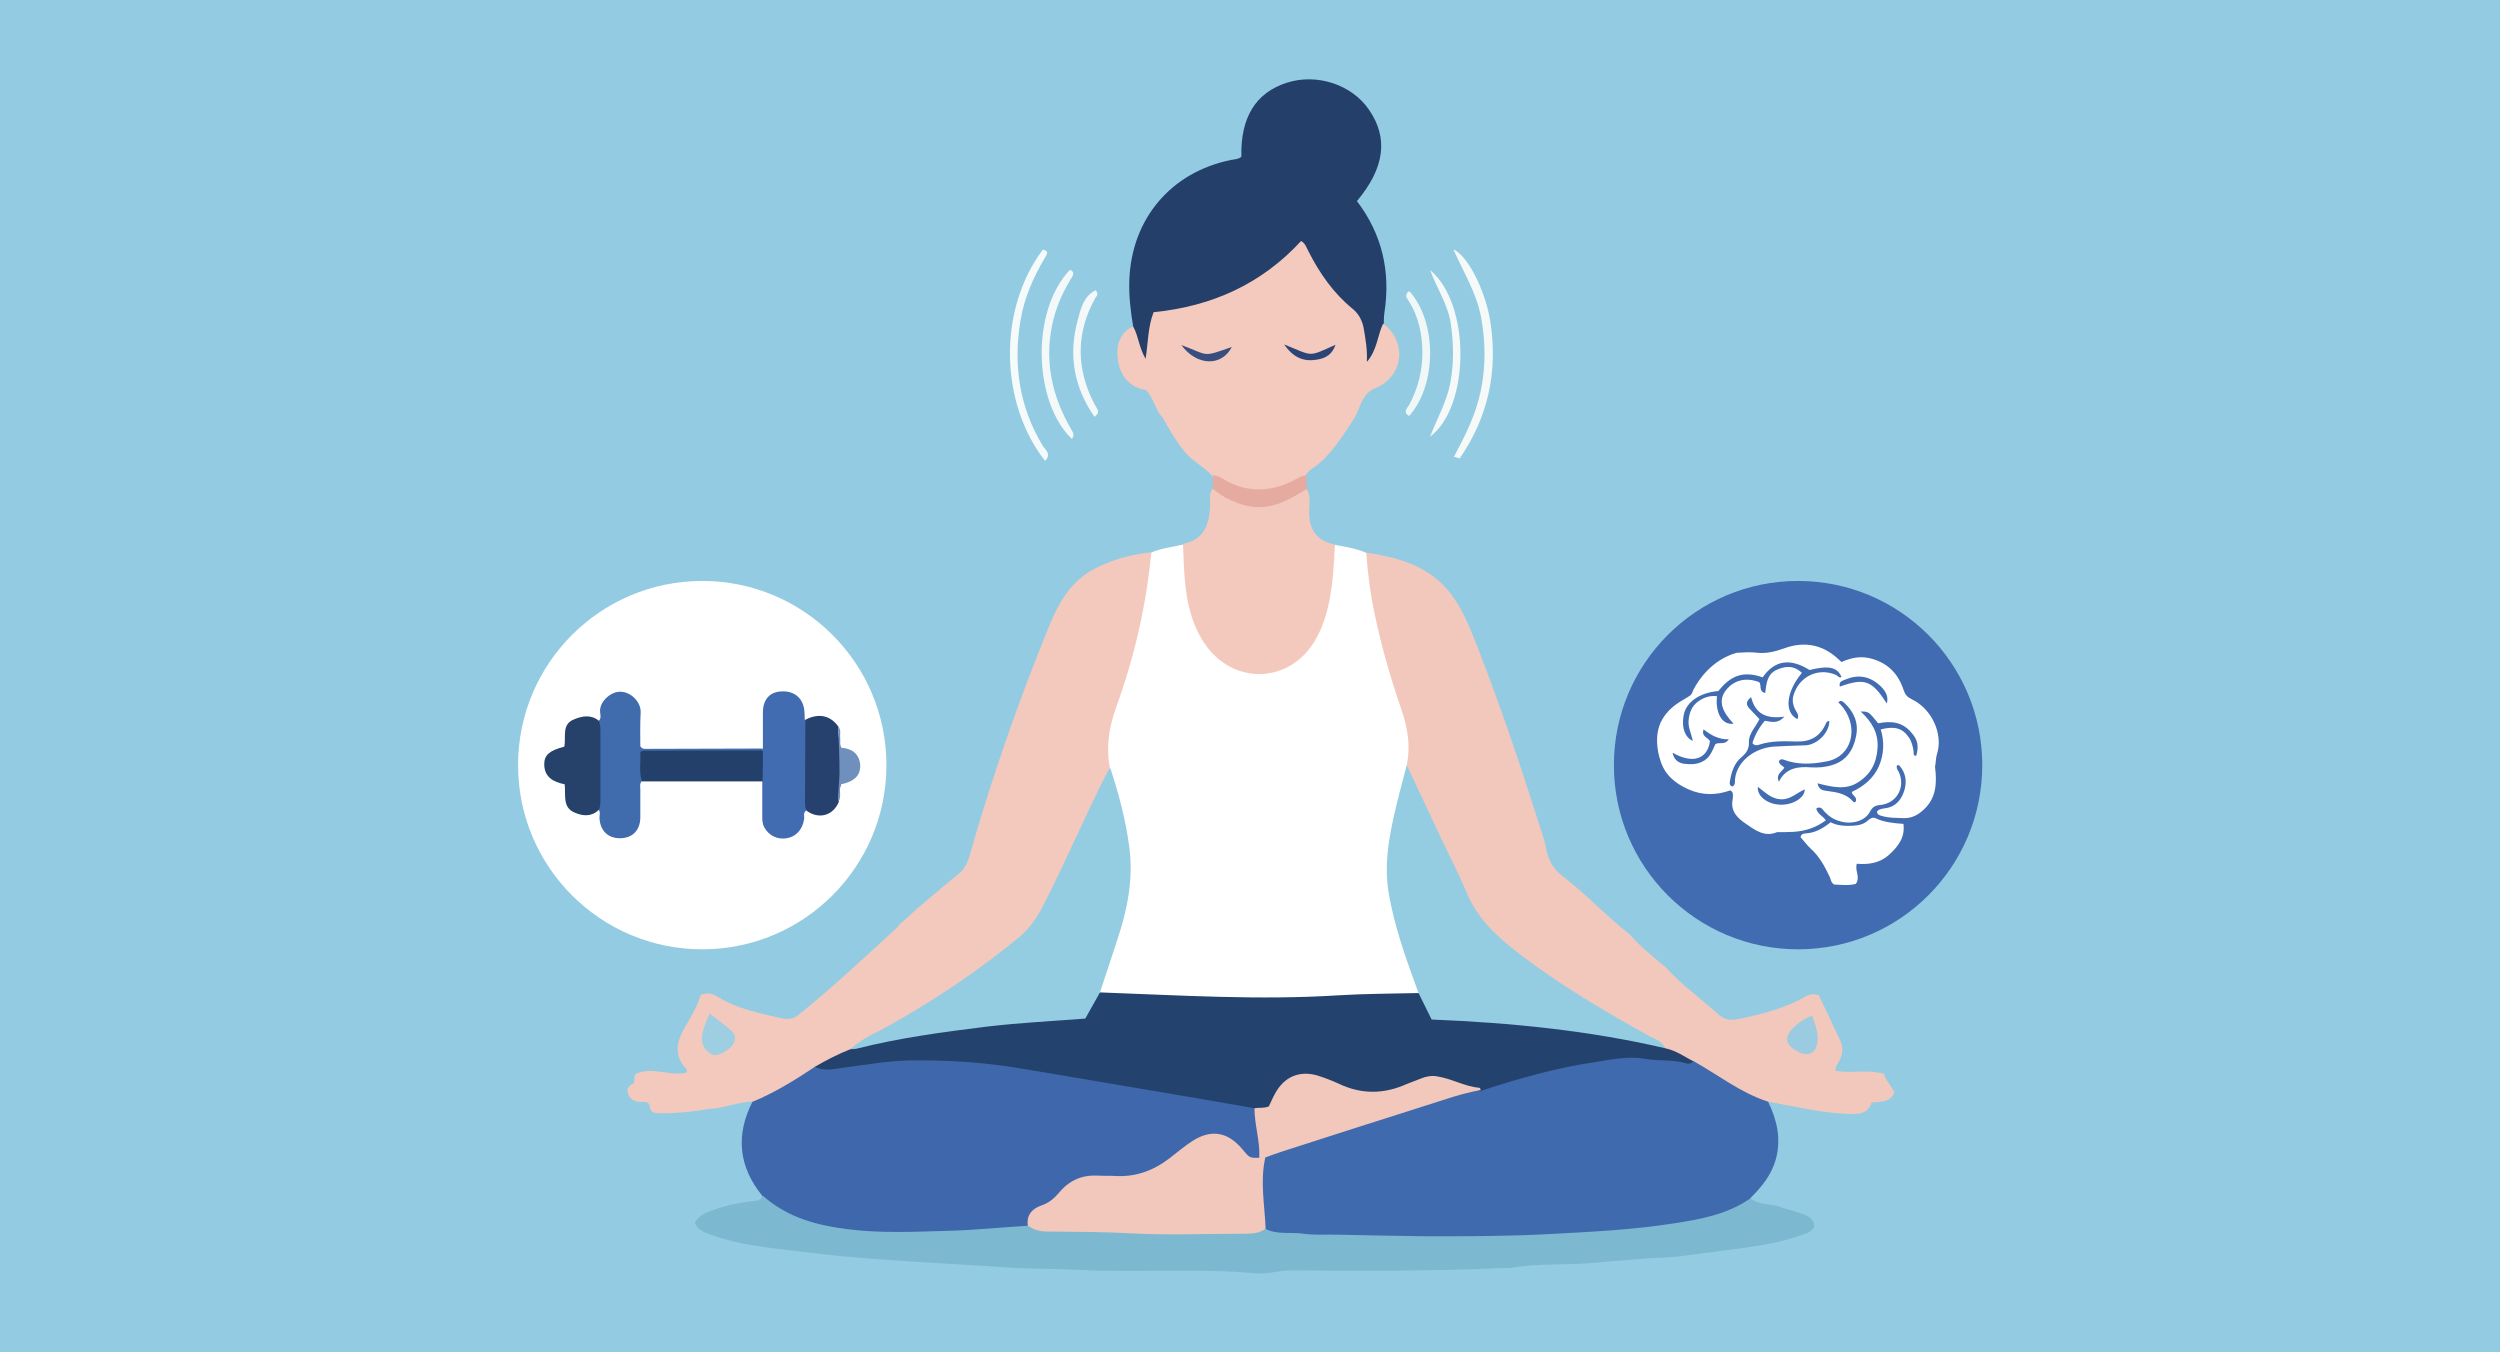 <?xml version="1.0" encoding="utf-8"?>
<!-- Generator: Adobe Illustrator 24.3.0, SVG Export Plug-In . SVG Version: 6.00 Build 0)  -->
<svg version="1.1" id="Layer_1" xmlns="http://www.w3.org/2000/svg" xmlns:xlink="http://www.w3.org/1999/xlink" x="0px" y="0px"
	 viewBox="0 0 783.2 423.7" style="enable-background:new 0 0 783.2 423.7;" xml:space="preserve">
<rect x="0" y="0" width="783.2" height="423.7" fill="#333333" stroke="none"/>
<style type="text/css">
	.st0{fill:#93CBE2;}
	.st1{fill:#FFFFFF;}
	.st2{fill:#3F6AAE;}
	.st3{fill:#F3C8BC;}
	.st4{fill:#F3C9BD;}
	.st5{fill:#3F68AC;}
	.st6{fill:#233F6A;}
	.st7{fill:#F3CABD;}
	.st8{fill:#7CB8CF;}
	.st9{fill:#F4C9BD;}
	.st10{fill:#E5ABA1;}
	.st11{fill:#F5FAF9;}
	.st12{fill:#F5FAFA;}
	.st13{fill:#F5F9F8;}
	.st14{fill:#F3F8F8;}
	.st15{fill:#F0F7F7;}
	.st16{fill:#F4F8F9;}
	.st17{fill:#24426E;}
	.st18{fill:#94CCE2;}
	.st19{fill:#F1C8BB;}
	.st20{fill:#9BCBE0;}
	.st21{fill:#9DCEE2;}
	.st22{fill:#374E7F;}
	.st23{fill:#426CB1;}
	.st24{fill:#2C4576;}
	.st25{fill:#406BAD;}
	.st26{fill:#26426B;}
	.st27{fill:#23406A;}
	.st28{fill:#26416D;}
	.st29{fill:#6F8FBD;}
</style>
<ellipse transform="matrix(0.707 -0.707 0.707 0.707 -21.145 310.28)" class="st0" cx="364" cy="180.7" rx="626.2" ry="626.2"/>
<g>
	<path class="st1" d="M360.7,173.1c3.1-1.4,6.6-1.7,9.9-2.5c2.5,2.9,2.2,6.4,2.3,9.8c0.2,6.9,1.6,13.4,5.3,19.3
		c3.9,6.3,9.5,10,17.1,9.7c7.5-0.3,12.5-4.3,15.9-10.8c3.5-7,4.5-14.5,5.1-22.1c0.2-2.1-0.4-4.4,1.9-5.8c3.3,0.6,6.7,1.1,9.8,2.5
		c1.7,0.8,1.9,2.4,2,4c1.5,14.3,5.2,28.1,9.7,41.7c2.2,6.8,4.4,13.7,2.4,21c-2.4,9-4.6,18.1-5.9,27.4c-0.9,6.6,0.2,13.2,2,19.6
		c1.9,6.7,4.1,13.2,6.2,19.8c0.6,1.8,1.7,3.8-0.3,5.6c-1.1,0.7-2.4,0.9-3.7,0.9c-22.3,0.2-44.5,1.7-66.8,0.7
		c-7.7-0.3-15.5-0.6-23.2-0.7c-2,0-4-0.2-5.7-1.7c-1.9-1.9-0.9-4-0.2-6.1c2-6.2,4.2-12.2,5.8-18.5c2.7-10.3,2.5-20.5-0.1-30.7
		c-1.3-5.1-2.5-10.3-3.9-15.4c-1.8-5.8-0.9-11.5,0.9-16.9c5.1-15.3,9.6-30.7,11.2-46.8C358.7,175.5,359.5,174.2,360.7,173.1z"/>
	<path class="st2" d="M553.9,345.1c2.8,5.8,4.2,11.7,2.4,18.2c-1.4,4.9-4.4,8.5-7.9,12c-0.8,3.3-3.7,4.2-6.3,5.3
		c-7.8,3.3-16.1,4.2-24.4,5.2c-18.9,2.2-37.9,2.4-56.8,2.9c-17,0.5-33.9-0.8-50.9-0.3c-4.6,0.1-9.5,0.1-13.8-2.5
		c-2.4-6.6-3-13.4-1.8-20.3c0.7-3.9,3.9-5.4,7.3-6.5c20.7-6.1,40.8-13.9,61.8-19c15.2-5.2,30.6-9.2,46.6-10.3
		c5.2-0.3,10.3,0.6,15.4,1.3c1.4,0.2,2.8,0.7,4.2,0.3c2.2-0.2,3.9,0.9,5.6,2c5.1,3.4,10.3,6.9,16.1,9.1
		C552.6,342.9,554,343.5,553.9,345.1z"/>
	<path class="st3" d="M510.5,292.7c3.4,3.9,7.5,7.1,11.4,10.4c5,5.6,11.2,9.9,16.7,14.9c2.3,2.1,5.2,1.5,7.8,0.9
		c6.7-1.5,13.4-3.3,19.4-6.8c1.2-0.7,2.4-0.8,4-0.3c2.2,4.6,4.5,9.4,6.7,14.2c1,2.1,0.8,4.2-0.2,6.2c-0.5,1-1.4,1.9-1.2,3.3
		c4.9,0.8,10-0.5,15.1,0.9c0.6,2.2,2.3,3.8,3.3,5.8c-1.4,3.3-4.4,2.9-7.2,3.2c-1,3.2-3.3,3.7-6.6,3.6c-8.8-0.2-17.3-2.4-25.9-3.9
		c-8.6-2.8-15.6-8.4-23.3-12.7c-3.5-0.2-6.6-1.7-9.6-3.3c-2.5-2.7-6-4-9.1-5.7c-13.6-7.5-26.8-15.7-39-25.3
		c-6.8-5.3-12.1-11.7-15.5-19.8c-3.9-9.4-9-18.3-13.1-27.7c-1.5-3.6-3.3-7-3.5-11c1.3-6.1,0.2-12-1.8-17.7
		c-3.3-9.6-6.1-19.3-8.2-29.3c-1.4-6.4-2.2-12.9-2.7-19.5c9.6,1.5,18.9,3.9,25.6,11.8c4.5,5.3,6.8,11.6,9.3,17.9
		c6.8,17.5,12.9,35.3,18.6,53.3c1,3.3,2.3,6.5,2.9,9.9c0.7,3.5,2.2,6.2,4.9,8.3C496.8,280,503.1,286.9,510.5,292.7z"/>
	<path class="st4" d="M281.5,289.9c2-1.8,4-3.6,6-5.4c4.3-3.6,8.5-7.3,12.9-10.8c2.6-2.1,3.2-5.1,4-7.9
		c6.8-23.6,14.9-46.7,24.2-69.5c3-7.3,6.7-14.1,14.1-18c5.6-3,11.7-4.6,18-5.3c-1.6,16.6-5.3,32.8-11,48.5c-2.2,6.1-3.3,12.5-2,19
		c-0.3,6-4,10.7-6.3,15.9c-3.2,7.2-7,14.3-10,21.6c-4.4,10.8-12.2,18.2-21.4,24.8c-12.2,8.8-24.8,16.8-38.2,23.6
		c-1.7,0.9-3.2,2-4.6,3.1c-3.6,2.1-7.5,3.5-11.1,5.6c-5,3.3-9.9,6.9-15.5,9.2c-1.5,0.6-3.1,1.7-4.9,0.8c-4.2,0.1-8.1,1.8-12.2,2.2
		c-3.3,0.3-6.5,1-9.8,1.2c-3.1,0.2-6.3,0.5-9.1,0c-1.2-0.8-0.9-2.1-1.3-2.7c-0.9-0.8-1.8-0.6-2.7-0.6c-1.6,0-2.8-0.6-3.6-2
		c-0.8-1.5-0.5-2.8,1.1-3.6c1.3-0.7,0-2.3,1.2-3.2c5-2.4,10.5,0.9,15.8-0.4c0-0.5,0.1-0.9,0-1c-3.6-3.8-3.5-7.7-1.1-12.2
		c2-3.6,4.4-7.1,5.5-11.1c2-0.8,3.6-0.5,5.4,0.6c6.1,3.8,13.1,5.1,19.9,6.7c1.8,0.4,3.6,0.3,5.3-1c10.6-8.6,20.6-17.9,30.7-27.2
		C281,290.7,281.3,290.3,281.5,289.9z"/>
	<path class="st5" d="M235.7,345.2c7-2.9,13.3-6.8,19.6-11c12.9-2.3,25.8-4.1,39-3.7c13,0.3,25.8,2.5,38.5,4.6c18,2.9,36,6.2,54,9.4
		c2,0.4,4,0.7,5.8,1.7c3.6,4.5,3,10,3.1,15.2c0,2.7-2.6,3.7-5.1,2.3c-1.3-0.7-2.2-1.9-3.2-2.9c-4.2-4.1-8.1-4.6-13.2-1.6
		c-2,1.2-3.8,2.7-5.6,4.1c-6.1,4.8-12.9,7.6-20.8,6.9c-6.4-0.5-11.7,0.9-16.3,5.9c-2.9,3.2-7.5,4.7-9.8,8.8
		c-2.8,1.6-5.9,1.1-8.9,1.3c-18.1,1.4-36.1,2.9-54.2-0.4c-5.4-1-10.5-2.9-15.3-5.7c-2.2-1.3-4-2.8-4.5-5.5
		C231.4,365.5,230.4,355.7,235.7,345.2z"/>
	<path class="st6" d="M355,102.3c-0.8-4.8-1.4-9.7-1.2-14.6c0.7-19.2,13.1-33.8,31.9-37.6c1.1-0.2,2.3-0.2,3.2-1
		c-0.3-12.3,4.5-20.1,14.3-23.2c9.4-3,20.3,0.6,25.7,8.5c6.1,8.9,4.9,18.2-3.8,28.6c7.9,10.4,10.6,22.1,8.6,35
		c-0.2,1.1-0.1,2.3-0.2,3.4c0.8,5.2-1.1,10.1-4.9,12.1c-1.8-1.2-1.8-3.2-1.9-5c-0.4-5.4-2.4-9.8-6.8-13.3c-4-3.3-6.9-7.7-9.4-12.3
		c-0.7-1.4-1.2-3-2.7-3.9c-1.8,0-2.7,1.5-3.9,2.5c-10.5,9.2-22.6,14.8-36.3,16.9c-4.1,0.6-6,2.5-6.4,6.6c-0.2,2.6-0.1,5.5-2.6,8
		C355.3,110,354.4,106.4,355,102.3z"/>
	<path class="st7" d="M355,102.3c1.7,3,1.8,6.6,3.9,10.1c0.8-5.2,0.7-10,2.5-14.6c18.2-1.8,33.8-8.8,46.2-22.3
		c1.4,0.8,1.7,2.1,2.3,3.2c3.5,6.9,7.8,13.1,13.8,18c2.1,1.7,3.2,4,3.6,6.6c0.5,3.1,1.1,6.2,0.9,10.1c3.3-3.8,3.3-8.3,5.1-12
		c7.3,5.4,6.6,15.5-1.3,19.7c-0.8,0.4-1.6,0.7-2.3,1.1c-3.6,2.3-3.7,6.6-6,9.7c-3,4.6-6,9.3-10.2,13.1c-1.5,1.3-3.4,2.1-4.5,3.9
		c-7,8-22.3,8-29.3,0.1c-2.6-2.9-6.2-4.5-8.7-7.6c-2.6-3.3-4.7-6.8-6.7-10.5c-2.5-2.5-2.8-6.2-5.3-8.7c-7.1-1.1-9.8-7.7-8.7-14.4
		C351.1,105.3,352.5,103.3,355,102.3z"/>
	<path class="st8" d="M239,374.6c7.6,6.8,16.9,9.3,26.7,10.5c10.3,1.3,20.7,0.8,31,0.5c8.4-0.2,16.9-1.1,25.3-1.6
		c9.6,0.1,19.2-0.3,28.8,0.4c13.7,1,27.3,0.6,41,0.2c1.6,0,3.1-0.1,4.7,0.4c3.7,1.9,7.9,0.9,11.8,1.5c3.5,0.5,7.2,0.2,10.8,0.3
		c9.3,0.2,18.7,0.4,28,0.5c12.8,0,25.6,0,38.4-0.7c12.9-0.7,25.8-1.3,38.6-3.3c8.5-1.3,17-2.8,24.3-7.9c2.7,2.2,6.3,1.6,9.3,2.7
		c2.3,0.9,4.7,1.3,7,2.2c1.7,0.6,3.5,1.5,3.7,3.7c-0.5,1.9-2.1,2.2-3.6,2.8c-6.6,2.4-13.5,3.5-20.5,4.4c-6.1,0.8-12.2,1.6-18.2,2.4
		c-4,0.5-8,0.4-12,0.8c-5.3,0.4-10.6,0.8-15.8,1.3c-8.3,0.7-16.6,0-24.8,1.5c-0.6,0.1-1.2,0-1.7,0c-22.6,1.1-45.1,0.9-67.7,0.8
		c-3.6,0-7,1.3-10.7,0.9c-18.7-1.7-37.4-0.1-56-1.1c-7.6-0.4-15.2-0.2-22.8-0.8c-9.7-0.7-19.4-1.1-29.1-1.8
		c-10.1-0.7-20.3-1.3-30.3-2.6c-11-1.4-22.2-2-32.8-5.9c-1.9-0.7-3.8-1.4-4.7-3.6c1.3-2.6,3.9-3.3,6.3-4.2c3.8-1.4,7.7-2.1,11.7-2.6
		C236.9,376.2,238.3,376.2,239,374.6z"/>
	<path class="st9" d="M418.2,170.6c-0.3,6.2-0.6,12.3-1.9,18.4c-0.8,3.8-2,7.5-3.9,10.9c-7.9,14.6-26.6,15.1-35.5,1
		c-3.3-5.2-4.8-11-5.5-17.1c-0.5-4.4-0.6-8.9-0.8-13.3c0.1-0.1,0.2-0.2,0.4-0.2c6.4-1.4,7.8-6.2,8.1-11.8c0.1-1.8-0.5-3.7,0.8-5.4
		c1.7-0.8,3,0.3,4.3,1.1c6.6,3.9,13.2,4,20,0.3c1.6-0.9,3.1-2.2,5.2-1.3c1,1.7,0.9,3.6,0.8,5.5C409.7,164.8,411.6,169.3,418.2,170.6
		z"/>
	<path class="st10" d="M409.4,153.2c-3.8,2.2-7.4,4.6-11.9,5.4c-5,0.9-9.2-0.5-13.4-2.6c-1.5-0.8-2.8-1.9-4.2-2.8
		c0-1.4,0.1-2.9,0.1-4.3c1.7,0.1,3,1,4.3,1.8c6.9,3.7,13.8,3.3,20.6,0c1.4-0.7,2.7-1.7,4.4-1.8C409.3,150.3,409.4,151.8,409.4,153.2
		z"/>
	<g>
		<path class="st11" d="M455.5,143.1c3.5-6.6,6.9-13.3,8.4-20.7c1.6-7.7,1.5-15.3,0.1-23c-1.4-7.5-5.4-13.9-8.7-21.3
			c4.7,2.1,10.1,13.2,11.6,22.7c2.4,15.6-0.7,29.9-9.6,42.8C456.7,143.4,456.1,143.3,455.5,143.1z"/>
		<path class="st12" d="M327.4,144.4c-14.3-18.3-14.8-47.4-0.7-66.2c1.5,0.3,1.7,0.9,0.8,2.3c-3.7,6.2-6.6,12.7-7.8,19.9
			c-2.3,13.9-0.4,27.1,7,39.3C327.5,141,329.5,142.2,327.4,144.4z"/>
		<path class="st13" d="M448,136.8c2.2-5.7,5.3-11,6.4-17.1c1.1-6.1,1-12.2,0.1-18.3c-0.9-6-4.4-11.2-6.5-16.8
			C460.9,95.2,460.5,127.6,448,136.8z"/>
		<path class="st14" d="M335.8,137.5c-11.9-11.3-13.1-39.8-0.6-53c1.6,0.7,1,1.7,0.4,2.7c-2.8,4.5-4.9,9.4-6,14.7
			c-2.4,11.7,0.1,22.5,6,32.6C336,135.3,336.8,136.1,335.8,137.5z"/>
		<path class="st15" d="M441.5,91.2c8.6,9.4,8.8,29.1,0,39.1c-2.2-1.1-0.6-2.5,0-3.5c2.8-5.3,4.2-10.9,4.1-16.9
			c-0.1-5.6-1.3-10.8-4.2-15.5c-0.4-0.7-1.2-1.3-0.7-2.3C440.7,91.7,441,91.6,441.5,91.2z"/>
		<path class="st16" d="M342.9,130.6c-6.7-9.6-8.2-19.8-5.2-30.6c0.9-3.3,1.8-7.3,5.6-9.1c1.1,1.6,0,2-0.3,2.7
			c-5.5,10.1-5.9,20.3-1.2,30.8c0.6,1.3,1.3,2.6,2,3.8C344.3,129.2,343.8,129.8,342.9,130.6z"/>
	</g>
	<path class="st17" d="M393,347.2c-12.4-2.2-24.8-4.3-37.2-6.4c-11.8-2-23.7-4-35.6-6c-11.5-2-23.1-2.7-34.7-2.6
		c-7.2,0.1-14.3,1.4-21.4,2.3c-2.9,0.4-5.9,1.2-8.8-0.3c3.6-2.1,7.3-4,11.1-5.5c10.7-5.3,22.5-5.7,33.9-7.6
		c11.3-1.9,22.8-2.4,34.3-3.4c3-0.3,5.2-1.2,6.5-4c0.7-1.4,1.6-2.8,3.5-2.8c25,0.9,49.9,2.5,74.9,0.9c8.3-0.5,16.6-0.5,25-0.7
		c0.9,0.1,1.8,0.5,2.1,1.3c2.7,5.9,8.1,5.7,13.2,5.9c16.7,0.6,33.2,2.9,49.6,5.7c4.3,0.7,8.6,1.8,12.3,4.4c3.3,0.7,6,2.6,8.8,4.1
		c-0.7,0.7-1.6,0.9-2.4,0.6c-4.2-1.3-8.5-0.6-12.8-1.4c-5.1-0.9-10.3,0.2-15.4,1c-12.3,1.8-24.3,5.2-36.1,9.1
		c-8.7-0.9-17.4-4.3-26.2,0.6c-4.9,2.7-10.6,1.9-15.9-0.1c-2.4-0.9-4.8-2-7.2-2.8c-6.5-2.3-10.2-1-14,4.7
		C398.7,346.7,396.9,349.5,393,347.2z"/>
	<path class="st18" d="M521.7,328.4c-24-5.6-48.5-8-73.2-9c-1.4-2.9-2.8-5.6-4.1-8.3c-3.8-10.4-7.6-20.7-9.4-31.7
		c-1.3-8-0.1-15.7,1.6-23.4c1.2-5.5,2.7-10.8,4.1-16.3c3.7,7.8,7.3,15.6,11,23.4c2.6,5.5,5.4,10.8,7.7,16.4
		c3.4,8.2,9.4,13.8,16.3,19.1c13,10,27.1,18.3,41.4,26.2C518.9,325.6,520.8,326.4,521.7,328.4z"/>
	<path class="st18" d="M344.6,310.9c-1.5,2.7-3.1,5.5-4.6,8.2c-10.3,0.8-20.5,1.3-30.7,2.5c-13.7,1.7-27.4,3.5-40.8,6.9
		c-0.7,0.2-1.4,0.1-2.1,0.2c3.7-3.5,8.5-5.3,12.8-7.8c14.2-8,27.6-17,40.2-27.4c3-2.5,5.2-5.7,7.1-9.2c7-13.5,12.9-27.6,19.8-41.2
		c0.4-0.9,1-1.7,1.5-2.6c2.7,8.2,4.9,16.5,6,25c1.3,9.8-0.6,19.4-3.7,28.7C348.3,299.8,346.4,305.4,344.6,310.9z"/>
	<path class="st19" d="M393,347.2c1.4-0.3,2.9,0.1,4.5-0.6c0.6-1.2,1.2-2.7,2-4.1c2.8-5.1,7.5-7.2,13.1-5.6c2.3,0.7,4.6,1.6,6.8,2.6
		c7.1,3.4,14.2,3.3,21.3,0.1c1.4-0.6,3-1.1,4.4-1.7c1.6-0.7,3.4-1,5.1-0.7c4.6,0.7,8.7,3.2,13.3,3.6c0.2,0,0.3,0.5,0.4,0.7
		c-6,1-11.6,3.1-17.4,4.9c-14.9,4.7-29.8,9.5-44.7,14.3c-1.8,0.6-3.5,1.2-5.4,1.9c-1.7,7.5-0.2,14.9,0.1,22.3
		c-2.1,1.6-4.5,1.6-6.9,1.6c-11.6,0-23.3,0.5-34.9-0.1c-9-0.5-18.1-0.5-27.1-0.6c-2.1,0-3.9-0.7-5.6-1.8c-0.5-3.3,1.3-5.3,4.1-6.3
		c2.5-0.8,4.2-2.3,5.8-4.2c3.2-3.8,7.2-5.5,12.2-5.2c1.7,0.1,3.5,0,5.2,0.1c6.3,0.4,11.9-1.6,16.9-5.4c2.5-1.9,4.9-4,7.6-5.7
		c5.8-3.6,10.9-2.6,15.3,2.6c2.4,2.9,2.4,2.9,5.4,2.8C394.8,357.6,393,352.4,393,347.2z"/>
	<path class="st20" d="M567.7,318.2c1.1,2.9,1.9,5.3,1.7,7.9c-0.3,3.7-2.6,5.1-5.9,3.5c-4.4-2.2-4.8-4.9-1.1-8.2
		C563.8,320.2,565.4,319,567.7,318.2z"/>
	<path class="st21" d="M222.3,317.5c2.2,1.7,4.1,3.1,5.9,4.6c1.5,1.2,2.8,2.6,1.6,4.8c-1,1.9-4.3,3.8-6,3.6
		c-1.9-0.3-3.8-2.4-3.9-4.6C219.8,323,221.1,320.4,222.3,317.5z"/>
	<path class="st22" d="M370.1,108.1c8.9,3.3,6.3,3.9,15.8,0.6C382.8,114.8,375,114.8,370.1,108.1z"/>
	<circle class="st23" cx="563.3" cy="239.7" r="57.7"/>
	<circle class="st1" cx="220" cy="239.7" r="57.7"/>
	<path class="st24" d="M402.3,107.9c9.4,3.8,7.3,4,16.1,0.1c-1,2.8-2.7,4.2-6,4.7C408.4,113.3,405.2,112.1,402.3,107.9z"/>
	<g>
		<path class="st1" d="M606.8,236.3c2-6.1-1.4-14.2-8-17.3c-1.2-0.6-1.9-1.3-2.4-2.7c-1.6-5-4.7-8.4-9.9-9.9c-3.4-1-6.5-0.4-9.6,1
			c-0.4-0.4-0.8-0.7-1.2-1.1c-4.9-4.5-10.7-5.4-16.7-3.2c-2.8,1-5.5,1.7-8.4,1.4c-2.2-0.3-4.3-0.1-6.5,0c-8,2.2-12.2,9-13.2,10.9
			c-0.2,0.3-0.3,0.5-0.3,0.5s0,0-0.6,1.4c-0.6,1.4-6,2.6-9.2,8c-3.3,5.5-0.7,12.7-0.7,12.7c1.3,4.6,4.6,7.4,8.9,9.3
			c4.3,1.9,8.6,1.9,13.1,0.3c1.1,0.7,0.8,1.8,0.7,2.9c-0.7,3.5,1.4,5.7,3.9,7.4c2.9,2,6,4.5,10,2.8c1.7,0,3.4,0,5.1-0.1
			c3.8-0.2,7.2-1.4,10.2-3.6c-0.9-1.4-2.6-1.9-3-3.7c1.4-0.9,2,0.3,2.5,0.9c1.4,1.5,3,2.6,5,3.1c3.7,1.1,7.8-0.1,9.3-3
			c0.8-1.5,1.7-2,3.2-2.1c5-0.5,7.8-5.1,6.1-9.8c-0.3-0.9-1.2-1.6-0.8-2.7c0.3,0.1,0.6,0,0.7,0.1c2.1,2.3,2.4,5.1,1.6,7.8
			c-0.9,2.9-2.7,5.2-6,5.6c-1,0.2-2,0.2-2.6,1.1c0.2,1,0.8,1.1,1.5,1.3c2.2,0.7,4.5,0.6,6.8,0.7c2.6,0.1,4.6-1,6.4-2.7
			c4-3.7,4.1-8.5,3.5-13.4C606.5,238.9,606.4,237.6,606.8,236.3z M589.3,215.1c1.5,1.5,2.4,3.2,1.8,5.3c-4.7-7.3-6.9-8.1-14.7-5.3
			c-0.4-1.5,0.6-1.8,1.7-2.2C582.3,211.1,586,211.9,589.3,215.1z M527.4,224.4c0.6-4.3,4.9-7.4,10.9-7.9c3.4-4.2,7.2-6.7,13.9-4.3
			c3.8-5.4,8.6-6.1,14.7-2.3c6.1-1.5,8.7-0.9,10,2.2c-0.7,0.4-1.1-0.3-1.6-0.6c-5.5-2.5-11.6,0.3-13.4,6.2c-0.6,1.9-0.1,3.6,0.8,5.1
			c0.5,0.8,0.9,1.5,0.4,2.5c-4.2-2.1-3.6-8.5,1.4-14.5c-2.2-2.1-4.6-2.4-7.8-1c-3.2,1.4-3.3,4.4-3.7,7.3c-2.2-0.5-1-2.5-1.9-3.4
			c-4.4-1.7-8.4-0.5-10.8,3.1c-1.8,2.8-1,6,2.8,9.9c-3.5,0.6-5.8-3.3-5.2-8.6c-2.3-0.3-4.4,0.5-6.1,1.8c-1.8,1.4-2.6,3.4-2.8,5.8
			c-0.2,2.2,0.9,4.2,1.3,6.4C527.9,231,526.8,228.1,527.4,224.4z M537.4,233.1c-1,2.1-1.7,4.5-4.3,5.6c-1.7,0.8-3.5,0.8-5.3,0.6
			c-2.1-0.2-3.5-1.5-3.8-3.5c6.2,3.6,10.9,2.1,11.7-3.6c-0.6-1.2-2.8-1.4-2-3.7c2.3,1.8,4.7,3.2,7.9,3.1
			C540.4,233.5,538.7,232.4,537.4,233.1z M543.5,245.2c0,0.5-0.3,1-0.8,1.2c-0.7-0.2-0.9-0.8-0.8-1.4c0.5-3,1.3-5.9,3.8-7.9
			c1.4-1.2,2.3-2.5,2.2-4.6c-0.1-2.7,2.1-4.7,3.3-7.2c-1-1.1-2.1-2.2-3.2-3.4c-1-1.1-1.1-2.2,0.6-3.5c1.3,5.4,5,6.9,10.4,6.1
			c-2.1,2.4-4.1,1.6-6.1,1.3c-1.8,2.1-3.1,4.4-3.9,7c0.7,0.9,1.4,0.7,2.1,0.5c3.9-1.3,7.9-1.1,11.9-1c4.3,0.1,7.3-1.7,9-5.6
			c0.2-0.5,0.5-0.9,1.1-0.8c0,3.6-3.8,7.5-7.6,7.6c-3.3,0.1-6.6,0.2-9.9,0.4C549.2,234.4,543.4,239.1,543.5,245.2z M557.8,252.1
			c-4-0.1-7.4-2.6-7.1-5.6c2.3,1.7,4.1,3.7,7.1,3.9c3.1,0.2,5-2,7.6-3.1C565.4,250,561.6,252.2,557.8,252.1z M567.3,240.4
			c-3.8-0.3-7.9,0.1-10,4.5c-1.1-2.4,1-3.1,1.7-4.4c-0.6-0.7-1.6-0.9-1.7-2c0.3-0.6,0.8-0.8,1.5-0.5c4.5,1.7,9.2,1.4,13.6,0.5
			c7.7-1.5,9.9-10.3,5.1-16.7c-0.5-0.6-1-1.2-1.6-1.8c0.9-0.8,1.4-0.2,1.9,0.2c3,2.8,4.5,6.2,3.7,10.3c-0.8,4.3-3,7.9-7.6,9.2
			C571.7,240.4,569.6,240.5,567.3,240.4z M600.3,236.8c-0.9,0-0.8-0.7-0.8-1.3c-0.2-1.6-0.6-3.2-1.5-4.5c-2-2.9-4.4-3.6-8.8-2.5
			c1.2,3.9,1,7.9-0.6,11.6c-1.7,3.8-4.8,6.3-8.5,8c0.1,1.2,2,1.6,1.2,3.1c-0.2,0-0.5,0.2-0.6,0.1c-2.1-2.6-5.1-3.1-8.2-3.5
			c-1.1-0.2-2.7-0.1-3.1-2.4c4.4,1.1,8.6,2.2,12.5-0.2c4.1-2.5,6-6.1,6.3-10.9c0.3-4.7-1.8-8.2-5.3-11.4c2.5,0,2.5,0,5.5,3.7
			c3.9-0.8,7.5-0.5,10.3,2.8C600.8,231.7,601.2,233.7,600.3,236.8z"/>
		<path class="st1" d="M564.1,262.3c0.1-0.9,0.6-1.1,1.4-1.2c3-0.1,5.5-1.5,8-3.5c2.1,1.1,4.5,1.2,6.9,1.1c1.7-0.1,3.4-0.4,4.7-1.6
			c0.7-0.6,1.5-1.2,2.4-0.8c2.7,1.3,5.7,1.6,8.8,1.8c0.6,4.3-1.7,7.1-4.5,9.7c-2.9,2.6-6.4,3.1-10.1,2.8c-0.7,2.2,1.2,4.1-0.3,6.3
			c-2.2,0.6-4.6,0.3-6.8,0.2c-1-0.6-1-1.5-1.3-2.2c-1.6-3.4-3.3-6.6-6.1-9.1C566.1,264.8,565.2,263.5,564.1,262.3L564.1,262.3z"/>
	</g>
	<g>
		<path class="st25" d="M187.6,225.8c0.8-0.8,0.5-1.8,0.4-2.7c-0.3-3.2,3.2-6.4,6.3-6.4c3.3,0,6.6,3.2,6.4,6.6
			c-0.2,3.6-0.1,7.2-0.1,10.5c0.6,0.8,1,0.8,1.5,0.8c12.3,0,24.6-0.1,36.8-0.1c0.2,0.4,0.1,0.7-0.1,1c-1.2,1-2.7,0.8-4.1,0.8
			c-9.6,0-19.3,0-28.9,0c-3.9,0-4,0.2-4.1,4c0,1.5,0.3,3.1-0.6,4.4c-0.8,0.8-0.5,1.8-0.5,2.7c0,2.9,0,5.9,0,8.8
			c-0.1,4-2.5,6.4-6.4,6.4c-3.8,0-6.2-2.4-6.4-6.4c0-0.9,0.4-1.9-0.4-2.7c-0.8-0.7-0.7-1.7-0.7-2.7c0-7.5,0-15,0-22.5
			C186.9,227.5,186.8,226.5,187.6,225.8z"/>
		<path class="st23" d="M239,235.1c0-0.2,0-0.4,0-0.7c0-3.7,0-7.4,0-11.2c0-4.1,2.2-6.5,5.9-6.6c4-0.2,6.8,2.2,7.1,6.2
			c0.1,0.9,0.1,1.7,0.1,2.6c1,0.8,1.1,1.9,1.1,3.1c0,7.7,0,15.4,0,23.1c0,0.9-0.1,1.7-0.7,2.4c-1,0.7-0.4,1.8-0.6,2.7
			c-0.5,3.2-2.5,5.4-5.4,5.9c-2.9,0.5-5.6-0.8-7-3.3c-0.6-1-0.7-2.1-0.7-3.3c0-3.7,0-7.4,0-11.2C237.3,241.6,237.2,238.3,239,235.1z
			"/>
		<path class="st26" d="M187.6,225.8c0.4,1,0.5,2,0.5,3.1c0,7.2,0,14.4,0,21.7c0,1.1,0,2.1-0.5,3.1c-2.2,2.2-5,2-7.5,0.9
			c-4-1.6-2.8-5.6-3.2-8.9c-3.5-0.7-6.4-2.2-6.4-6.3c0-2.9,1.7-4.3,6.3-5.5c0.6-3-1-7.1,3.2-8.6
			C182.4,224.3,185.2,223.8,187.6,225.8z"/>
		<path class="st27" d="M239,235.1c0,3.2,0,6.4-0.1,9.7c-12.6,0-25.2,0-37.8,0c-1-3.1-0.3-6.2-0.5-9.2c0.4-0.2,0.7-0.4,0.9-0.4
			C214.1,235.1,226.6,235.1,239,235.1z"/>
		<path class="st28" d="M252.7,254c-0.4-0.8-0.5-1.6-0.5-2.5c0-8.7,0.1-17.4,0.1-26c4.1-2.2,7.9-1.4,10.4,2.2
			c-0.4,4.5,1.7,8.6,1.7,13.1c0,3.6-2.2,6.8-1.6,10.4C261,255.5,256.6,256.8,252.7,254z"/>
		<path class="st29" d="M262.7,251.1c-0.3-3,0.3-6,0.3-9c0-4.8-0.2-9.6-0.4-14.4c1,0.9,0.5,2.1,0.6,3.2c0.1,1,0,2.1,0,3.3
			c2.2,0.2,4.2,0.7,5.4,2.6c0.7,1.1,0.9,2.2,0.9,3.5c-0.2,2.9-2.1,4.6-6,5.4C262.6,247.4,263.8,249.4,262.7,251.1z"/>
	</g>
</g>
</svg>
